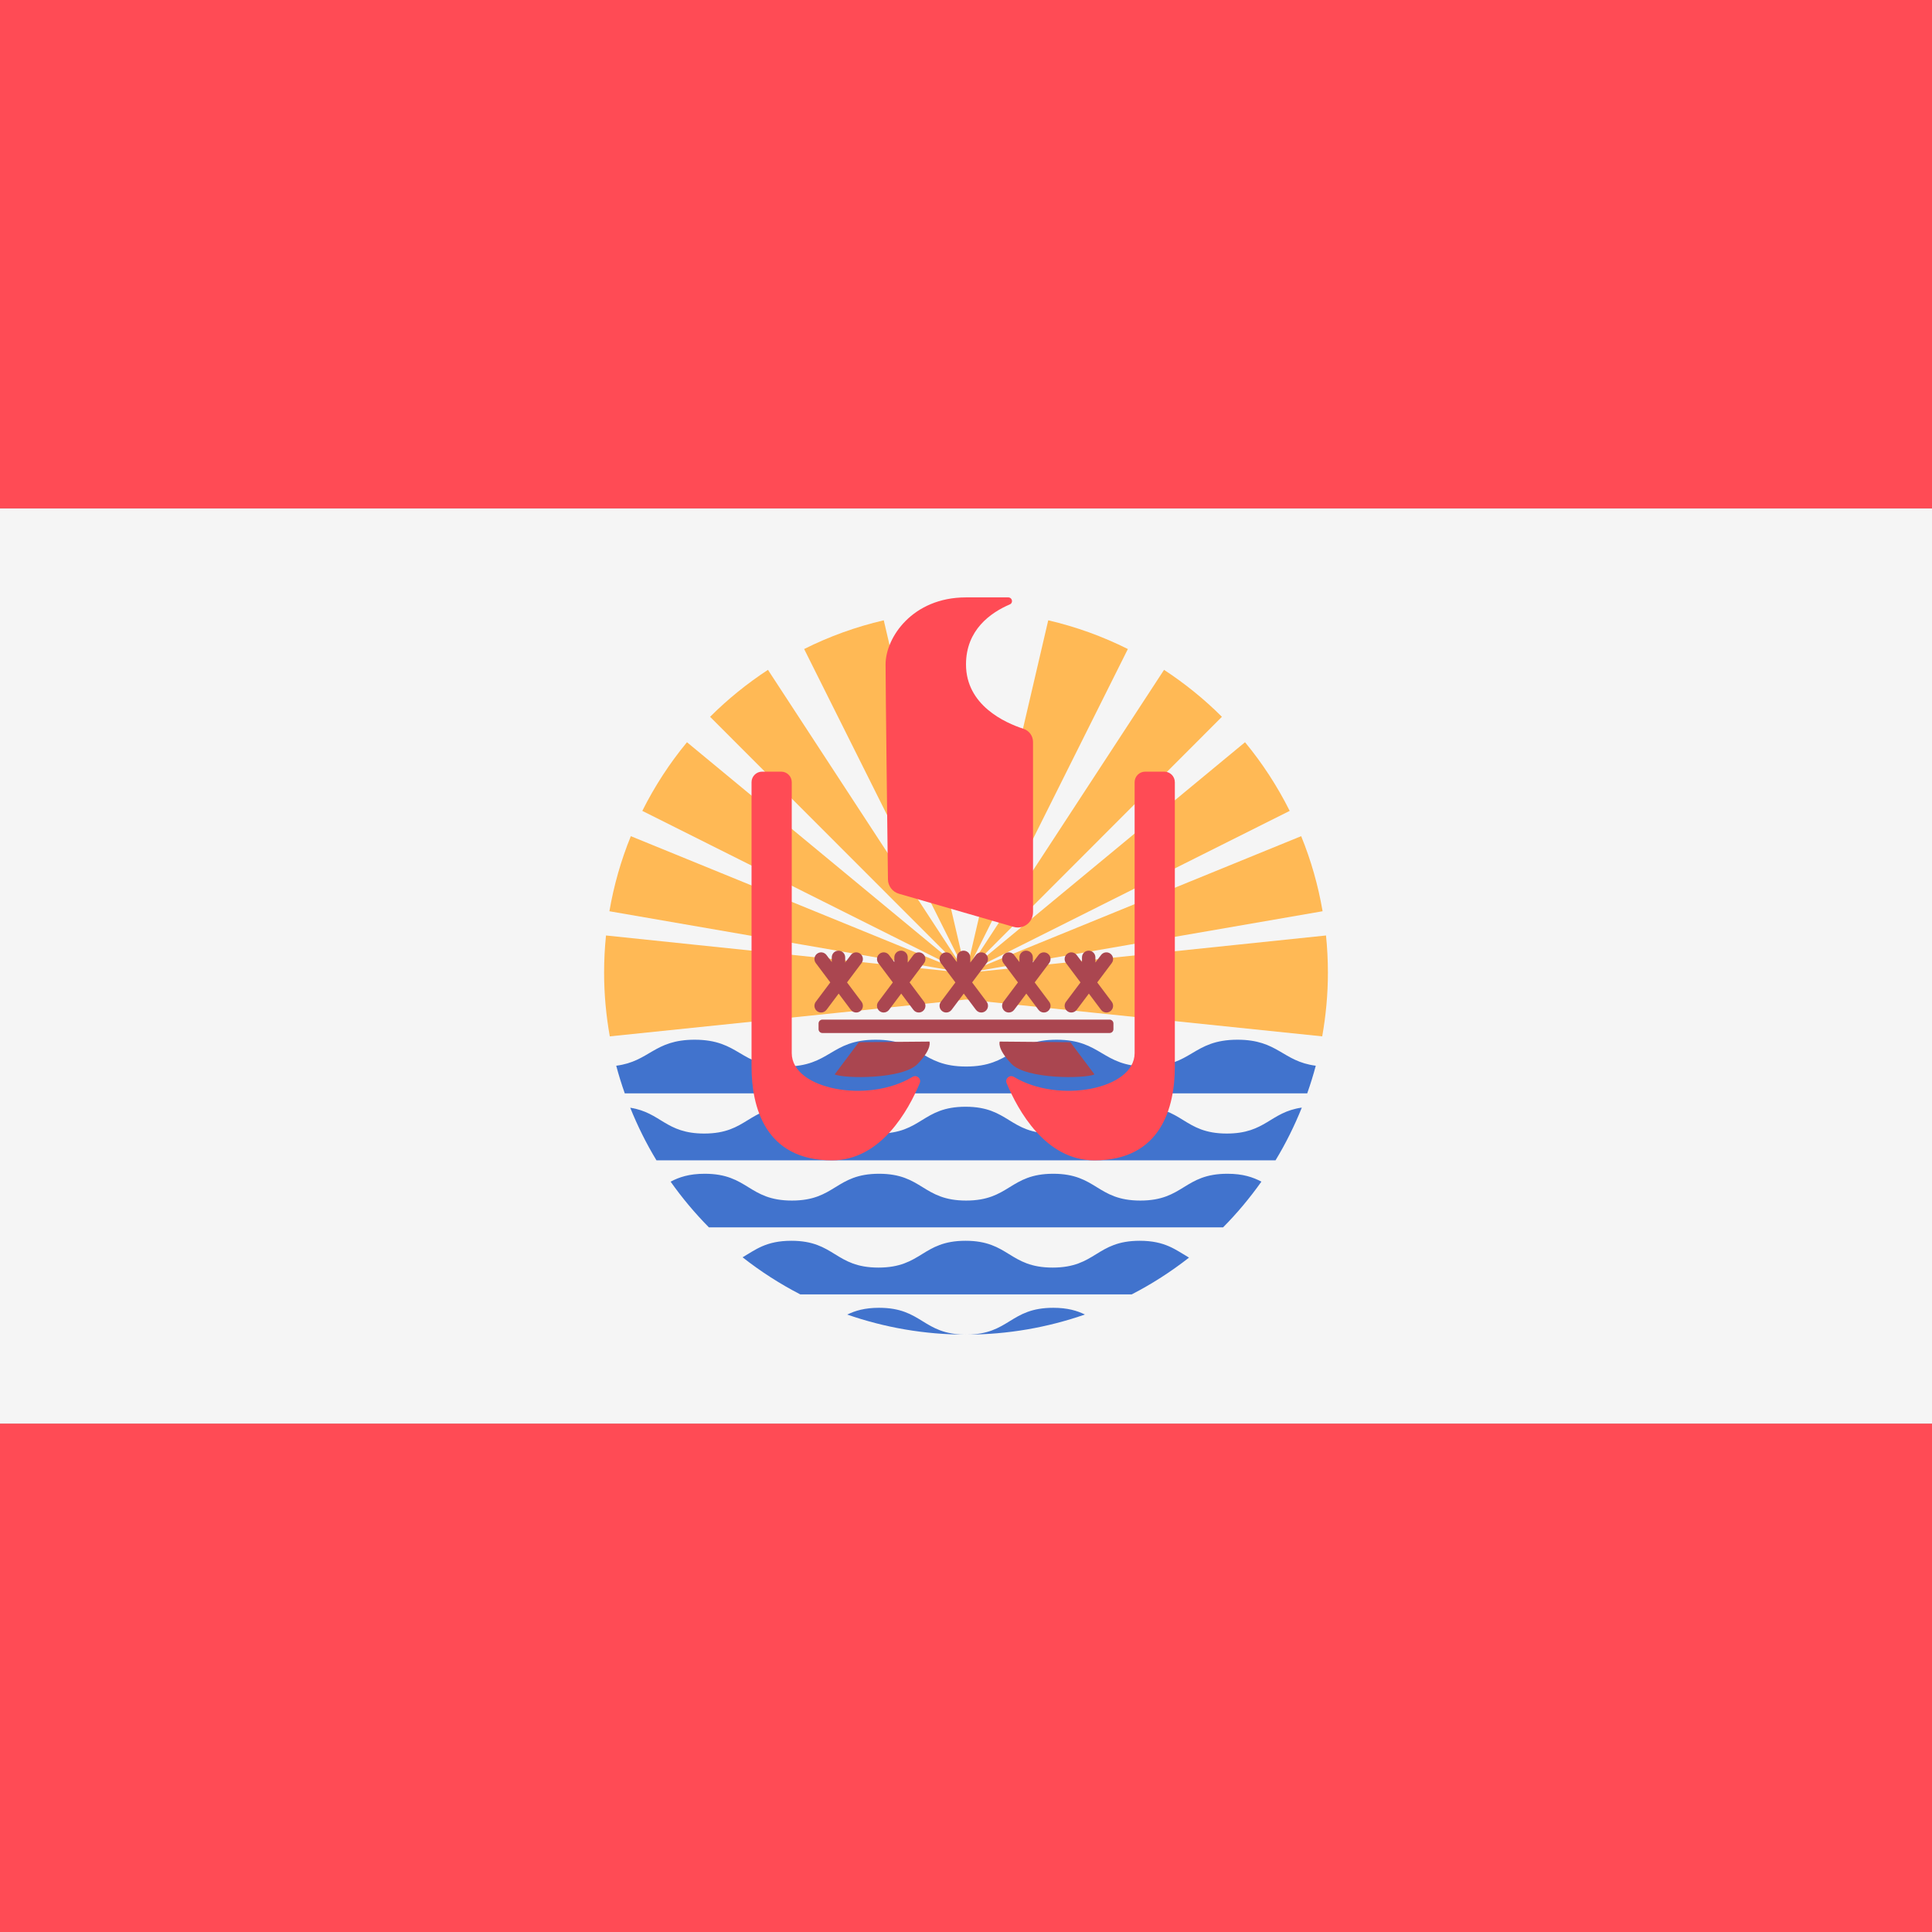 <?xml version="1.0" encoding="iso-8859-1"?>
<!-- Generator: Adobe Illustrator 19.0.0, SVG Export Plug-In . SVG Version: 6.00 Build 0)  -->
<svg xmlns="http://www.w3.org/2000/svg" xmlns:xlink="http://www.w3.org/1999/xlink" version="1.1" id="Layer_1" x="0px" y="0px" viewBox="0 0 512 512" style="enable-background:new 0 0 512 512;" xml:space="preserve">
<rect x="0" y="0" width="512" height="512" fill="#333333" stroke="none"/>
<g>
	<rect y="377.26" style="fill:#FF4B55;" width="512" height="134.74"/>
	<rect style="fill:#FF4B55;" width="512" height="134.74"/>
</g>
<rect y="134.74" style="fill:#F5F5F5;" width="512" height="242.53"/>
<path style="fill:#FFB955;" d="M344.824,221.594l-85.529,34.912c-0.034-0.087-0.074-0.165-0.114-0.248l82.601-41.367  c-3.266-6.519-7.233-12.625-11.837-18.192l-71.213,58.893c-0.072-0.089-0.112-0.202-0.191-0.284l65.28-65.345  c-4.658-4.658-9.805-8.821-15.337-12.445l-50.542,77.363c-0.114-0.077-0.218-0.167-0.341-0.23L298.895,172  c-6.632-3.323-13.701-5.893-21.101-7.613l-20.986,90.002c-0.267-0.064-0.521-0.163-0.808-0.163s-0.541,0.099-0.808,0.163  l-20.986-90.002c-7.4,1.72-14.469,4.29-21.101,7.613l41.294,82.651c-0.124,0.064-0.227,0.154-0.341,0.23l-50.542-77.363  c-5.532,3.625-10.679,7.787-15.337,12.445l65.28,65.345c-0.08,0.082-0.12,0.194-0.191,0.284l-71.213-58.893  c-4.603,5.567-8.571,11.673-11.837,18.192l82.601,41.367c-0.04,0.083-0.081,0.161-0.114,0.248l-85.529-34.912  c-2.578,6.323-4.495,12.982-5.678,19.895l91.056,15.765c-0.012,0.079-0.04,0.152-0.047,0.233l-91.912-9.575  c-0.331,3.243-0.503,6.533-0.503,9.864c0,5.759,0.536,11.39,1.509,16.87L256,264.88l94.399,9.765  c0.973-5.48,1.509-11.11,1.509-16.87c0-3.331-0.171-6.621-0.503-9.864l-91.912,9.575c-0.007-0.081-0.035-0.154-0.047-0.233  l91.056-15.765C349.32,234.576,347.403,227.917,344.824,221.594z"/>
<g>
	<path style="fill:#4173CD;" d="M163.306,282.429c0.658,2.481,1.417,4.919,2.265,7.317h180.858c0.848-2.397,1.607-4.836,2.265-7.317   c-8.861-1.145-9.961-6.892-20.754-6.892c-11.984,0-11.984,7.104-23.967,7.104s-11.984-7.104-23.968-7.104   c-11.987,0-11.987,7.104-23.974,7.104c-11.98,0-11.98-7.104-23.961-7.104c-11.991,0-11.991,7.104-23.982,7.104   c-11.999,0-11.999-7.104-23.998-7.104C173.282,275.537,172.182,281.285,163.306,282.429z"/>
	<path style="fill:#4173CD;" d="M325.115,300.402c-11.535-0.002-11.537-7.104-23.075-7.104c-11.54,0-11.54,7.104-23.08,7.104   c-11.54,0-11.54-7.104-23.08-7.104c-11.543,0-11.543,7.104-23.086,7.104c-11.537,0-11.537-7.104-23.074-7.104   c-11.547,0-11.547,7.104-23.094,7.104c-10.245,0-11.423-5.574-19.607-6.841c1.954,4.854,4.27,9.523,6.957,13.945H325.11h0.009   h12.905c2.693-4.433,5.014-9.114,6.971-13.98C336.566,294.711,335.466,300.4,325.115,300.402z"/>
	<path style="fill:#4173CD;" d="M334.287,313.145c-2.233-1.17-4.878-2.086-9.011-2.086c-11.54,0-11.54,7.104-23.08,7.104   s-11.54-7.104-23.08-7.104c-11.543,0-11.543,7.104-23.086,7.104c-11.537,0-11.537-7.104-23.074-7.104   c-11.547,0-11.547,7.104-23.094,7.104c-11.555,0-11.555-7.104-23.109-7.104c-4.147,0-6.798,0.92-9.036,2.093   c3.056,4.312,6.444,8.371,10.154,12.116h136.257C327.84,321.52,331.23,317.46,334.287,313.145z"/>
	<path style="fill:#4173CD;" d="M315.1,333.282c-3.487-2.021-6.291-4.463-13.061-4.463c-11.54,0-11.54,7.104-23.08,7.104   c-11.54,0-11.54-7.104-23.08-7.104c-11.543,0-11.543,7.104-23.086,7.104c-11.537,0-11.537-7.104-23.074-7.104   c-6.681,0-9.501,2.376-12.924,4.38c4.754,3.737,9.867,7.032,15.284,9.828h87.842C305.298,340.252,310.375,336.985,315.1,333.282z"/>
	<path style="fill:#4173CD;" d="M232.957,346.58c-3.782,0-6.317,0.767-8.433,1.792c9.863,3.427,20.447,5.312,31.477,5.312h0.018   C244.494,353.679,244.489,346.58,232.957,346.58z"/>
	<path style="fill:#4173CD;" d="M256.086,353.682c11.014-0.01,21.583-1.897,31.432-5.324c-2.109-1.018-4.638-1.778-8.401-1.778   C267.593,346.58,267.57,353.658,256.086,353.682z"/>
</g>
<g>
	<path style="fill:#FF4B55;" d="M268.616,245.633l-30.392-8.784c-1.705-0.493-2.886-2.031-2.908-3.806   c-0.14-11.254-0.629-50.882-0.629-56.967c0-7.104,7.104-17.761,21.313-17.761h11.203c1.061,0,1.38,1.443,0.405,1.861   c-5.131,2.2-11.608,6.783-11.608,15.9c0,10.825,10.308,15.464,15.218,17.06c1.518,0.493,2.543,1.887,2.543,3.483v45.144   C273.761,244.445,271.191,246.377,268.616,245.633z"/>
	<path style="fill:#FF4B55;" d="M241.809,285.389c1.114-0.675,2.435,0.452,1.934,1.654c-2.975,7.142-10.265,20.463-23.265,20.463   c-17.761,0-21.313-14.209-21.313-24.865v-75.346c0-1.547,1.254-2.801,2.801-2.801h5.054c1.547,0,2.801,1.254,2.801,2.801v71.794   C209.822,288.693,230.02,292.527,241.809,285.389z"/>
	<path style="fill:#FF4B55;" d="M268.7,285.389c-1.114-0.675-2.435,0.452-1.934,1.654c2.975,7.142,10.265,20.463,23.265,20.463   c17.761,0,21.313-14.209,21.313-24.865v-75.346c0-1.547-1.254-2.801-2.801-2.801h-5.054c-1.547,0-2.801,1.254-2.801,2.801v71.794   C300.687,288.693,280.49,292.527,268.7,285.389z"/>
</g>
<g>
	<path style="fill:#AA4650;" d="M294.056,273.761h-76.111c-0.562,0-1.018-0.456-1.018-1.018v-1.516c0-0.562,0.456-1.018,1.018-1.018   h76.111c0.562,0,1.018,0.456,1.018,1.018v1.516C295.074,273.305,294.618,273.761,294.056,273.761z"/>
	<path style="fill:#AA4650;" d="M224.474,260.352l3.846-5.129c0.59-0.784,0.43-1.897-0.356-2.487   c-0.784-0.586-1.897-0.423-2.485,0.357l-1.497,1.996v-1.378c0-0.982-0.794-1.776-1.776-1.776s-1.776,0.794-1.776,1.776v1.249   l-1.4-1.866c-0.588-0.784-1.701-0.947-2.485-0.357c-0.786,0.59-0.945,1.703-0.356,2.487l3.846,5.129l-3.846,5.129   c-0.59,0.784-0.43,1.897,0.356,2.487c0.319,0.239,0.692,0.354,1.063,0.354c0.541,0,1.074-0.246,1.422-0.711l3.224-4.299   l3.224,4.299c0.349,0.465,0.881,0.711,1.422,0.711c0.371,0,0.744-0.114,1.063-0.354c0.786-0.59,0.945-1.703,0.356-2.487   L224.474,260.352z"/>
	<path style="fill:#AA4650;" d="M257.627,260.352l3.846-5.129c0.59-0.784,0.43-1.897-0.356-2.487   c-0.784-0.586-1.897-0.423-2.485,0.357l-1.497,1.996v-1.378c0-0.982-0.794-1.776-1.776-1.776s-1.776,0.794-1.776,1.776v1.249   l-1.4-1.866c-0.588-0.784-1.702-0.947-2.485-0.357c-0.786,0.59-0.945,1.703-0.356,2.487l3.846,5.129l-3.846,5.129   c-0.59,0.784-0.43,1.897,0.356,2.487c0.319,0.239,0.692,0.354,1.063,0.354c0.541,0,1.074-0.246,1.422-0.711l3.224-4.299   l3.224,4.299c0.349,0.465,0.881,0.711,1.422,0.711c0.371,0,0.744-0.114,1.063-0.354c0.786-0.59,0.945-1.703,0.356-2.487   L257.627,260.352z"/>
	<path style="fill:#AA4650;" d="M241.05,260.352l3.846-5.129c0.59-0.784,0.43-1.897-0.356-2.487   c-0.784-0.586-1.897-0.423-2.485,0.357l-1.497,1.996v-1.378c0-0.982-0.794-1.776-1.776-1.776s-1.776,0.794-1.776,1.776v1.249   l-1.4-1.866c-0.588-0.784-1.701-0.947-2.485-0.357c-0.786,0.59-0.945,1.703-0.356,2.487l3.846,5.129l-3.846,5.129   c-0.59,0.784-0.43,1.897,0.356,2.487c0.319,0.239,0.692,0.354,1.063,0.354c0.541,0,1.074-0.246,1.422-0.711l3.224-4.299   l3.224,4.299c0.349,0.465,0.881,0.711,1.422,0.711c0.371,0,0.744-0.114,1.063-0.354c0.786-0.59,0.945-1.703,0.356-2.487   L241.05,260.352z"/>
	<path style="fill:#AA4650;" d="M274.204,260.352l3.846-5.129c0.59-0.784,0.43-1.897-0.356-2.487   c-0.784-0.586-1.897-0.423-2.485,0.357l-1.497,1.996v-1.378c0-0.982-0.794-1.776-1.776-1.776s-1.776,0.794-1.776,1.776v1.249   l-1.4-1.866c-0.588-0.784-1.702-0.947-2.485-0.357c-0.786,0.59-0.945,1.703-0.356,2.487l3.846,5.129l-3.846,5.129   c-0.59,0.784-0.43,1.897,0.356,2.487c0.319,0.239,0.692,0.354,1.063,0.354c0.541,0,1.074-0.246,1.422-0.711l3.224-4.299   l3.224,4.299c0.349,0.465,0.881,0.711,1.422,0.711c0.371,0,0.744-0.114,1.063-0.354c0.786-0.59,0.945-1.703,0.356-2.487   L274.204,260.352z"/>
	<path style="fill:#AA4650;" d="M290.781,260.352l3.846-5.129c0.59-0.784,0.43-1.897-0.356-2.487   c-0.784-0.586-1.897-0.423-2.485,0.357l-1.497,1.996v-1.378c0-0.982-0.794-1.776-1.776-1.776s-1.776,0.794-1.776,1.776v1.249   l-1.4-1.866c-0.588-0.784-1.702-0.947-2.485-0.357c-0.786,0.59-0.945,1.703-0.356,2.487l3.846,5.129l-3.846,5.129   c-0.59,0.784-0.43,1.897,0.356,2.487c0.319,0.239,0.692,0.354,1.063,0.354c0.541,0,1.074-0.246,1.422-0.711l3.224-4.299   l3.224,4.299c0.349,0.465,0.881,0.711,1.422,0.711c0.371,0,0.744-0.114,1.063-0.354c0.786-0.59,0.945-1.703,0.356-2.487   L290.781,260.352z"/>
	<path style="fill:#AA4650;" d="M221.195,284.731c2.627,1.149,18.059,1.313,21.999-2.791s3.119-5.91,3.119-5.91l-18.716,0.164   L221.195,284.731z"/>
	<path style="fill:#AA4650;" d="M290.055,284.731c-2.627,1.149-18.059,1.313-21.999-2.791c-3.94-4.104-3.119-5.91-3.119-5.91   l18.716,0.164L290.055,284.731z"/>
</g>
<g>
</g>
<g>
</g>
<g>
</g>
<g>
</g>
<g>
</g>
<g>
</g>
<g>
</g>
<g>
</g>
<g>
</g>
<g>
</g>
<g>
</g>
<g>
</g>
<g>
</g>
<g>
</g>
<g>
</g>
</svg>
